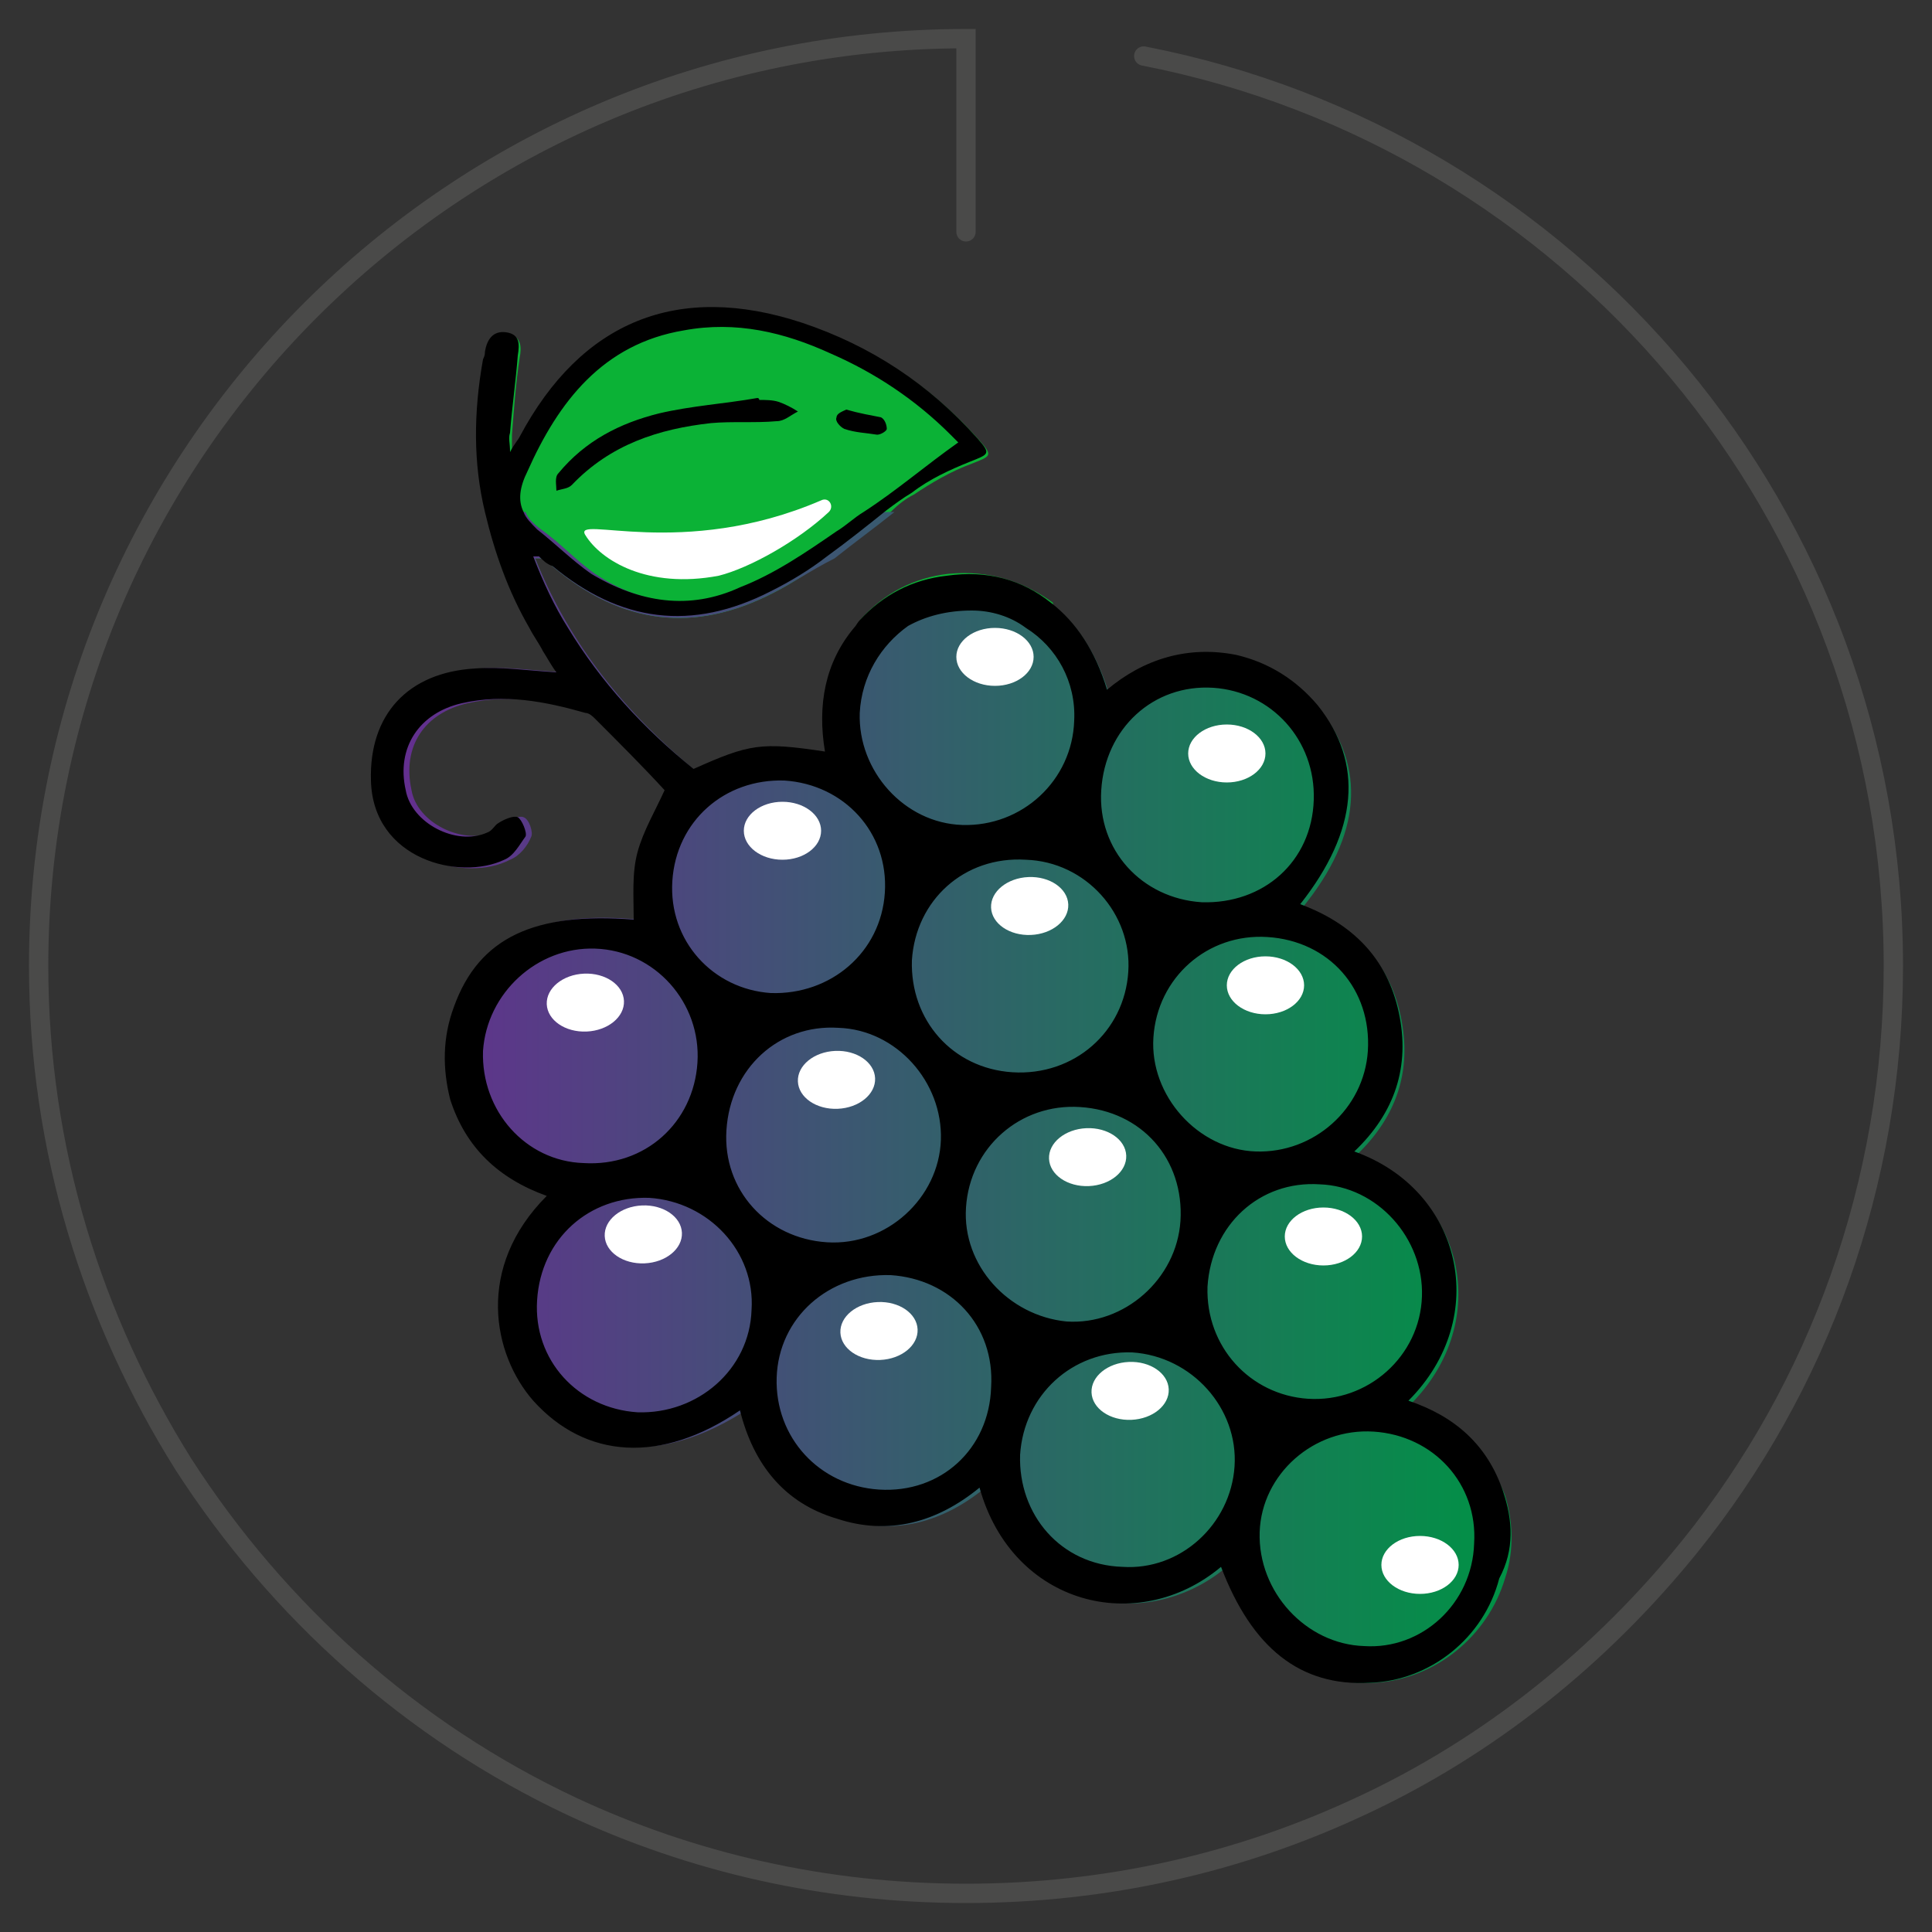 <?xml version="1.0" encoding="utf-8"?>
<!-- Generator: Adobe Illustrator 25.4.1, SVG Export Plug-In . SVG Version: 6.00 Build 0)  -->
<svg version="1.1" id="Ebene_1" xmlns="http://www.w3.org/2000/svg" xmlns:xlink="http://www.w3.org/1999/xlink" x="0px" y="0px"
	 viewBox="0 0 100 100" style="enable-background:new 0 0 100 100;" xml:space="preserve">
<rect x="0" y="0" width="100" height="100" fill="#333333" stroke="none"/>
<style type="text/css">
	.st0{fill:none;stroke:#4A4A49;stroke-linecap:round;stroke-miterlimit:10;}
	.st1{fill:#676F86;}
	.st2{fill:url(#SVGID_1_);}
	.st3{fill:#855032;}
	.st4{fill:url(#SVGID_00000119080743060681276570000014756724627683589048_);}
	.st5{fill:#BB8C5A;}
	.st6{fill:#F9DEB1;}
	.st7{fill:#F9DEB2;}
	.st8{fill:#C08E59;}
	.st9{fill:#966947;}
	.st10{fill:#976947;}
	.st11{fill:url(#SVGID_00000061458050568770810950000014894104644834235309_);}
	.st12{fill:#4FB96F;}
	.st13{fill:#25AD5F;}
	.st14{fill:#FCFBFC;}
	.st15{fill:#FCFCFC;}
	.st16{fill:#F6D191;}
	.st17{fill:url(#SVGID_00000145040371143333992730000013864126281023714207_);}
	.st18{fill:#EFC382;}
	.st19{fill:#F6D190;}
	.st20{fill:url(#SVGID_00000114053769615617644840000008035007016574871179_);}
	.st21{fill:url(#SVGID_00000047031381246951730050000016211755077650765472_);}
	.st22{fill:url(#SVGID_00000075136845698470972710000009981201072798957444_);}
	.st23{fill:url(#SVGID_00000143613535784954914780000004051162596526334374_);}
	.st24{fill:url(#SVGID_00000042005440818043367390000016848740086609604769_);}
	.st25{fill:url(#SVGID_00000123400192613070273430000006022847219638999993_);}
	.st26{fill:url(#SVGID_00000002347911625380988070000007358185098842792121_);}
	.st27{fill:url(#SVGID_00000141432799818359370910000004963322203181110711_);}
	.st28{fill:url(#SVGID_00000183958272726326287900000007869088974963395986_);}
	.st29{fill:url(#SVGID_00000127017924602932636620000010264356053186906269_);}
	.st30{fill:url(#SVGID_00000101792809370019555540000014287125247631298209_);}
	.st31{fill:#DE4D60;}
	.st32{fill:#FA7B76;}
	.st33{fill:#E5E6E7;}
	.st34{fill:#FE5364;}
	.st35{fill:#FA7A75;}
	.st36{fill:#F97975;}
	.st37{fill:#BDC3C7;}
	.st38{fill:#020202;}
	.st39{fill:#979797;}
	.st40{fill:#F28F9A;}
	.st41{fill:#EDFEFE;}
	.st42{fill:#8FD1E0;}
	.st43{fill:#8FD1DF;}
	.st44{fill:#EAFBFB;}
	.st45{fill:#050303;}
	.st46{fill:#030202;}
	.st47{fill:#010101;}
	.st48{fill:#0A0607;}
	.st49{fill:#040606;}
	.st50{fill:#674330;}
	.st51{fill:#8C472E;}
	.st52{fill:#67422F;}
	.st53{fill:#542C1B;}
	.st54{fill:#9C5033;}
	.st55{fill:#9B5338;}
	.st56{fill:#6A4633;}
	.st57{fill:#542B1A;}
	.st58{fill:#8B462D;}
	.st59{fill:#8C462D;}
	.st60{fill:#D79A85;}
	.st61{fill:#29845F;}
	.st62{fill:#40A07F;}
	.st63{fill:#349270;}
	.st64{fill:#CFE7CE;}
	.st65{fill:#8BCA8F;}
	.st66{fill:#FBB860;}
	.st67{fill:#8CA533;}
	.st68{fill:#80593E;}
	.st69{fill:#FCC885;}
	.st70{fill:url(#SVGID_00000096050134672694360440000008224284050017541274_);}
	.st71{fill:#FEA92D;}
	.st72{fill:#FEA92E;}
	.st73{fill:#946240;}
	.st74{fill:#0071BC;}
	.st75{fill:#BCBCBC;}
	.st76{fill:#FFFFFF;}
	.st77{fill:#968312;}
	.st78{fill:#4A4A49;}
	.st79{fill:#F09101;}
	.st80{fill:#EBC08E;}
	.st81{fill:#E1B077;}
	.st82{fill:#E0B078;}
	.st83{fill:#E08009;}
	.st84{fill:#EBC08D;}
	.st85{fill:#E38613;}
	.st86{fill:#FBF8F1;}
	.st87{fill:#F2960E;}
	.st88{fill:url(#SVGID_00000148622526130430053220000009048652580793016764_);}
	.st89{fill:#B46022;}
	.st90{fill:#E1995E;}
	.st91{fill:url(#SVGID_00000100354638867036818650000017005047525175820426_);}
	.st92{fill:#B9DA47;}
	.st93{fill:#BEEAFE;}
	.st94{fill:#20C879;}
	.st95{fill:#BFEAFE;}
	.st96{fill:#FE6E37;}
	.st97{fill:#883E07;}
	.st98{fill:#7ED6FE;}
	.st99{fill:#873D06;}
	.st100{fill:#D45F05;}
	.st101{fill:#D55F06;}
	.st102{fill:#FE9037;}
	.st103{fill:url(#SVGID_00000150103734691124043180000014042231294866253241_);}
	.st104{fill:#FEB42C;}
	.st105{fill:url(#SVGID_00000137842813852400550030000002991323263442222230_);}
	.st106{fill:#ABEDFE;}
	.st107{fill:#6EE1FE;}
	.st108{fill:#E3F2F6;}
	.st109{fill:#0A428C;}
	.st110{fill:#0C438D;}
	.st111{fill:#E3F2F5;}
	.st112{fill:#73370A;}
	.st113{fill:#FDFDFD;}
	.st114{fill:#FDFDFC;}
	.st115{fill:#040403;}
	.st116{fill:url(#SVGID_00000127010816706307520250000015180735560562357668_);}
	.st117{fill:#FBF2D4;}
	.st118{fill:#E0F486;}
	.st119{fill:#FD9A9E;}
	.st120{fill:#FD7F86;}
	.st121{fill:#7A3100;}
	.st122{fill:url(#SVGID_00000121976229316322954900000001320180501046554034_);}
	.st123{fill:url(#SVGID_00000093862465120012759700000012859517247139484814_);}
	
		.st124{fill:url(#SVGID_00000105417800744012856180000015418129427432545719_);stroke:#FFFFFF;stroke-width:0.75;stroke-miterlimit:10;}
	
		.st125{fill:url(#SVGID_00000183932504676007974130000005695378106172870582_);stroke:#FFFFFF;stroke-width:0.75;stroke-miterlimit:10;}
	.st126{fill:url(#SVGID_00000155104866031971324310000012345259266361063327_);}
	.st127{fill:#009245;}
	.st128{fill:#754C24;}
	.st129{fill:#999999;}
	.st130{fill:#FEF9D1;}
	.st131{fill:#FD93BC;}
	.st132{fill:#FED367;}
	.st133{fill:#FBE003;}
	.st134{fill:#FED5E7;}
	.st135{fill:#FEEC5A;}
	.st136{fill:#C7FDBC;}
	.st137{fill:#6EDDFE;}
	.st138{fill:#FECBE1;}
	.st139{fill:#6FDDFE;}
	.st140{fill:#B0F9A0;}
	.st141{fill:#FBA652;}
	.st142{fill:#58D6FE;}
	.st143{fill:#FEF5D1;}
	.st144{fill:url(#SVGID_00000127724364871123851140000006340610898853491381_);}
	.st145{fill:#593025;}
	.st146{fill:#8CDBA3;}
	.st147{fill:#FEFEFE;}
	.st148{fill:#FEECA3;}
	.st149{fill:url(#SVGID_00000183947438668598558830000007060179472942473647_);}
	.st150{fill:#7F5B53;}
	.st151{fill:#AE8066;}
	.st152{fill:#70C084;}
	.st153{fill:#B9D0B3;}
	.st154{fill:#2D4051;}
	.st155{fill:#252122;}
	.st156{fill:url(#SVGID_00000053546404978655538870000014611139521388842162_);}
	.st157{fill:url(#SVGID_00000093165479761569403640000000344305960711732124_);}
	.st158{fill:url(#SVGID_00000062898553106767581330000017051455339014439840_);}
	.st159{fill:#CA8C4F;}
	.st160{fill:#68D860;}
	.st161{fill:#6984A8;}
	.st162{fill:url(#SVGID_00000127038311755502036590000004929144619092300680_);}
	.st163{fill:#97BE0D;}
	.st164{fill:#00AF00;}
	.st165{fill:none;}
	.st166{fill:url(#SVGID_00000180350571486120694870000002406898117033607042_);}
	.st167{fill:url(#SVGID_00000104678192131713308080000012311466217406770067_);}
	.st168{fill:url(#SVGID_00000146485899627504515760000002360389669755723154_);}
	.st169{fill:url(#SVGID_00000133487927678904253310000014821002851271178651_);}
	.st170{fill:url(#SVGID_00000111872830949186208260000018178685298158410638_);}
	.st171{fill:url(#SVGID_00000003789178992761955760000000934049368597584824_);}
	.st172{fill:url(#SVGID_00000182496529843383085970000002308597732595166622_);}
	.st173{fill:url(#SVGID_00000026144822335011385770000002514634300522546048_);}
	.st174{fill:url(#SVGID_00000096019361895257416400000003496592633743878793_);}
	.st175{fill:url(#SVGID_00000103252699228205018590000015109472251467970744_);}
	.st176{fill:url(#SVGID_00000144323106828442677420000016659746356980832934_);}
	.st177{fill:url(#SVGID_00000165218780213292519520000008311059722645279406_);}
	.st178{fill:url(#SVGID_00000127727097201576076170000008644911727314575764_);}
	.st179{fill:url(#SVGID_00000033349239092532250500000014699983681410572984_);}
	.st180{fill:url(#SVGID_00000094605350803248594110000010172956987591151253_);}
	.st181{fill:url(#SVGID_00000095316537870390380720000006476060299662756233_);}
	.st182{fill:url(#SVGID_00000026162855232105780520000003273893109568866459_);}
	.st183{fill:url(#SVGID_00000034786110150996179550000016321540354006932390_);}
	.st184{fill:url(#SVGID_00000176740008650280047740000015069734903082555302_);}
	.st185{fill:url(#SVGID_00000148635872779576558760000014092208088507617724_);}
	.st186{fill:url(#SVGID_00000027577861259259196320000008086885605615652535_);}
	.st187{fill:url(#SVGID_00000149342898796992368380000007541553172521103514_);}
	.st188{fill:url(#SVGID_00000060733690749363548400000015096094107869069208_);}
	.st189{fill:url(#SVGID_00000116225157135337326260000005049038211471960463_);}
	.st190{fill:url(#SVGID_00000168097682007535928350000000588680551090231483_);}
	.st191{fill:url(#SVGID_00000177453002996868023090000018275247970299432578_);}
	.st192{fill:url(#SVGID_00000129194418857837059120000000339804315830411943_);}
	.st193{fill:url(#SVGID_00000155846698827007644190000010997307701952852100_);}
	.st194{fill:url(#SVGID_00000000943749126859757040000008775557971666108304_);}
	.st195{fill:url(#SVGID_00000150819070935325254950000016868119925661760669_);}
	.st196{fill:url(#SVGID_00000019665826511011450780000002469584815593254842_);}
	.st197{fill:url(#SVGID_00000044139362380147584090000008253920813326102432_);}
	.st198{fill:url(#SVGID_00000156573755643371843680000012202036133162918313_);}
	.st199{fill:url(#SVGID_00000006709624305414981710000002967799298230464156_);}
	.st200{fill:url(#SVGID_00000132086266012751082270000003433318368653612207_);}
	.st201{fill:url(#SVGID_00000086672393109514115340000015345526024478890127_);}
	.st202{fill:url(#SVGID_00000074428553177801011840000017176313071553764268_);}
	.st203{fill:url(#SVGID_00000034769199336196687960000001290221656205588155_);}
	.st204{fill:url(#SVGID_00000137100631436631239590000002655556166867831429_);}
	.st205{fill:url(#SVGID_00000041991177578634829640000007646333918454553999_);}
	.st206{fill:url(#SVGID_00000152235871473811424380000003371643735205506190_);}
	.st207{fill:url(#SVGID_00000009551662028620922040000007613395807459978139_);}
	.st208{fill:url(#SVGID_00000016772759906722410920000006031831534955736247_);}
	.st209{fill:url(#SVGID_00000147182566956482657130000009620135649882199999_);}
	.st210{fill:url(#SVGID_00000182508181613091534380000015548809168765294492_);}
	.st211{fill:url(#SVGID_00000038391718598752862250000011801029820451058359_);}
	.st212{fill:url(#SVGID_00000173863901355632537580000017377350159330919310_);}
	.st213{fill:url(#SVGID_00000018945381126427647830000015665071736405929663_);}
	.st214{fill:url(#SVGID_00000056393292450037802060000009571746215226005158_);}
	.st215{fill:url(#SVGID_00000045610602867399042600000006496872518631053719_);}
	.st216{fill:#39B54A;}
	.st217{fill:url(#SVGID_00000034084107125751979410000017158608438471063465_);}
	.st218{fill:#0BB236;}
	.st219{fill:url(#SVGID_00000055669150910183296590000016017930786995360703_);}
	.st220{fill:url(#SVGID_00000116949303730320054550000009545373213797408174_);}
	.st221{fill:url(#SVGID_00000099652153627352770700000002185125881192735159_);}
	.st222{fill:#006837;}
	.st223{fill:url(#SVGID_00000127043708173020584410000003793859814128538546_);}
	.st224{fill:#020201;}
	.st225{fill:#EBEBEB;}
	.st226{fill:#F8F8F8;}
	.st227{fill:#F7F7F7;}
	.st228{fill:#EDEDED;}
	.st229{fill:url(#SVGID_00000102502620540416350830000005025062448338981026_);}
	.st230{fill:#007F00;}
	.st231{fill:#E7E7E7;}
	.st232{fill:#FEFDFC;}
	.st233{fill:url(#SVGID_00000168802518922981987900000011522789023433377670_);}
	.st234{fill:url(#SVGID_00000085940479146526898260000003362925522810360992_);}
	.st235{fill:url(#SVGID_00000087405917092687383630000015244096568950660013_);}
	.st236{fill:url(#SVGID_00000049186439627122634650000018424865156774573220_);}
	.st237{fill:url(#SVGID_00000140729309634700383930000009263440088551883662_);}
	.st238{fill:url(#SVGID_00000088848664284789060530000007308504881285349799_);}
	.st239{fill:url(#SVGID_00000077314154893389967760000000345212772456082565_);}
	.st240{fill:url(#SVGID_00000057127135364884126890000015597437310890206347_);}
	.st241{fill:url(#SVGID_00000136385003889474396740000007662894986411855020_);}
	.st242{fill:url(#SVGID_00000008830113447871401690000016080145492418190980_);}
	.st243{fill:url(#SVGID_00000049934320006014596830000017541761593408684954_);}
	.st244{fill:url(#SVGID_00000070797716538260265080000002688151448814808245_);}
	.st245{fill:url(#SVGID_00000057127315420997780100000008568952620399092654_);}
	.st246{fill:url(#SVGID_00000111172416168491981120000014502053931172830868_);}
	.st247{fill:url(#SVGID_00000067931905779983807880000003088796246884930196_);}
	.st248{fill:url(#SVGID_00000053528863973160771400000010758539869114378168_);}
	.st249{fill:url(#SVGID_00000093869530733806529310000015272697215428244625_);}
	.st250{fill:url(#SVGID_00000104678272290788225240000015678037190776211844_);}
	.st251{fill:url(#SVGID_00000029753462366545040330000014695086829986537635_);}
	.st252{fill:url(#SVGID_00000078762945527468001170000004742339917463812251_);}
	.st253{fill:url(#SVGID_00000071528537060297461370000012258706146731039139_);}
	.st254{fill:url(#SVGID_00000034795109569020252470000001858820122078857602_);}
	.st255{fill:url(#SVGID_00000042709615410217959410000017545370788100892038_);}
	.st256{fill:url(#SVGID_00000083799352376492444110000009377286872773101747_);}
	.st257{fill:url(#SVGID_00000011712568390896477610000003559810567410714790_);}
	.st258{fill:url(#SVGID_00000067956706239887031900000014764669279663763880_);}
	.st259{fill:url(#SVGID_00000068636351075282757300000000628721426332775835_);}
	.st260{fill:url(#SVGID_00000121986868528875058000000016766228562720429733_);}
	.st261{fill:url(#SVGID_00000122718833064907733010000016535876816041869967_);}
	.st262{fill:url(#SVGID_00000033343457679866503020000000124501896110931124_);}
	.st263{fill:url(#SVGID_00000002354444705867552490000005199857394647899044_);}
	.st264{fill:url(#SVGID_00000168109539906235566670000006707585899672032648_);}
	.st265{fill:url(#SVGID_00000168832824790236802880000003602902421142173829_);}
	.st266{fill:url(#SVGID_00000156556827354646071980000002282653299604404670_);}
	.st267{fill:url(#SVGID_00000135651398288580241730000000507643854312380801_);}
	.st268{fill:url(#SVGID_00000125560841765798428280000008741575726195952276_);}
	.st269{fill:url(#SVGID_00000074435496038133644090000014049707786240522625_);}
	.st270{fill:url(#SVGID_00000110466873285802706110000015600012031193073333_);}
	.st271{fill:url(#SVGID_00000007407431961962727650000012716123378841088668_);}
	.st272{fill:url(#SVGID_00000031915811159645876120000004586268197279196552_);}
	.st273{fill:url(#SVGID_00000177447543130404223090000013828071282598038190_);}
	.st274{fill:url(#SVGID_00000150081641355418254670000008628529455771715762_);}
	.st275{fill:#26AF00;}
	.st276{fill:url(#SVGID_00000023247476526013899290000010126148946901215109_);}
	.st277{fill:#8DD641;}
	.st278{fill:url(#SVGID_00000036969024907656983500000015207707153169262244_);}
	.st279{fill:url(#SVGID_00000168086390478069012140000017679350660714146973_);}
	.st280{fill:url(#SVGID_00000178162455635166725670000013558081409870867072_);}
	.st281{fill:url(#SVGID_00000070097111636593601490000002710865229644593591_);}
	.st282{fill:url(#SVGID_00000005244813608851163920000001698469563225061540_);}
	.st283{fill:url(#SVGID_00000141446837199248312640000011925888432723815324_);}
	.st284{fill:url(#SVGID_00000044139262329777358110000005008570171936915842_);}
	.st285{fill:url(#SVGID_00000158743181650416280910000018211806452155931070_);}
	.st286{fill:url(#SVGID_00000015322329266263369880000015513170056050542501_);}
	.st287{fill:#EF0744;}
	.st288{fill:url(#SVGID_00000137836824731862600470000007185226912098566304_);}
	.st289{fill:#EA6C18;}
	.st290{fill:#43A83E;}
	.st291{fill:#AB0054;}
	.st292{fill:#FACB02;}
	.st293{fill:#FFD93C;}
	.st294{fill:#A59241;}
	.st295{fill:url(#SVGID_00000161633157940022015990000013577677581782812057_);}
	.st296{fill:#FF8A65;}
	.st297{fill:url(#SVGID_00000037676351613361591830000003898118814420691385_);}
	.st298{fill:#8C6239;}
	.st299{fill:url(#SVGID_00000127020850770281872210000013115265302710407858_);}
	.st300{fill:#00C36D;}
	.st301{fill:#85DA5F;}
	.st302{fill:#00C26D;}
	.st303{fill:url(#SVGID_00000111903939139421925430000006248964312165242558_);}
	.st304{fill:url(#SVGID_00000073682710920881513170000004676236151878006157_);}
	.st305{fill:url(#SVGID_00000057109168329561497530000013608634812038329506_);}
	.st306{fill:url(#SVGID_00000095337519148408851450000006274821478954432956_);}
	.st307{fill:url(#SVGID_00000104690949782521431310000006525285663525720993_);}
	.st308{fill:url(#SVGID_00000050655811613786837090000010521191901292413853_);}
	.st309{fill:url(#SVGID_00000112609190508292581110000016470917953268221883_);}
	.st310{fill:url(#SVGID_00000059999470503265416300000007715674734687181747_);}
	.st311{fill:url(#SVGID_00000127003081069078546310000002621099955068600992_);}
	.st312{fill:url(#SVGID_00000044884520651677535790000004255981762607544234_);}
	.st313{fill:url(#SVGID_00000004544752500525941450000009196873441881668263_);}
	.st314{fill:url(#SVGID_00000116236490875323167680000016722178425879951760_);}
	.st315{fill:url(#SVGID_00000069361130010479938590000004655716662072728450_);}
	.st316{fill:url(#SVGID_00000109727369027569605120000002664081577805576356_);}
	.st317{fill:url(#SVGID_00000169546804359142756530000013950185237044197552_);}
	.st318{fill:#745C53;}
	.st319{fill:#D9CD59;}
	.st320{fill:#876742;}
	.st321{fill:#CEC176;}
	.st322{fill:#BBAA5C;}
	.st323{fill:#F1E58B;}
	.st324{fill:#AA9D60;}
	.st325{fill:#BBA951;}
	.st326{fill:#7C716E;}
	.st327{fill:#C8B346;}
	.st328{fill:#CEC073;}
	.st329{fill:#C7BB74;}
	.st330{fill:#D5C84A;}
	.st331{fill:#E3D85E;}
	.st332{fill:#ECB640;}
	.st333{fill:url(#SVGID_00000086668758038575770550000015248141789306649504_);}
	.st334{fill:#B5B8B9;}
	.st335{fill:#E0E2E5;}
	.st336{fill:#9AA3A8;}
	.st337{fill:#D9DBDD;}
	.st338{fill:#57A4BA;}
	.st339{fill:#57A3BA;}
	.st340{fill:url(#SVGID_00000091703627275496814740000006206074177536640415_);}
	.st341{fill:#FE7B8B;}
	.st342{fill:url(#SVGID_00000174603102419466911750000015490645023656510102_);}
	.st343{fill:#F2E7D1;}
	.st344{fill:url(#SVGID_00000082366805839339849140000012764931592334285982_);}
	.st345{fill:url(#SVGID_00000048489759754219874980000017551457628383706521_);}
	.st346{fill:url(#SVGID_00000127724304857205791930000016221357077376431013_);}
	.st347{fill:url(#SVGID_00000075878081752631565430000006290114229709335474_);}
	.st348{fill:#5D5D5D;}
	.st349{fill:#B7EC62;}
	.st350{fill:url(#SVGID_00000075141260162517571080000006932582626752588457_);}
	.st351{fill:#ACD963;}
	.st352{fill:url(#SVGID_00000082327332317316767440000002932717637150907554_);}
	.st353{fill:#FDC27D;}
	.st354{fill:#80C56F;}
	.st355{fill:#F0A559;}
	.st356{fill:#66AD66;}
	.st357{fill:#61A361;}
	.st358{fill:url(#SVGID_00000088135438024603750160000014792048825414741671_);}
	.st359{fill:url(#SVGID_00000178902605745137820410000015173810497321584788_);}
	.st360{fill:#EC0A00;}
</style>
<path class="st0" d="M50,12V2C23.5,2,2,23.5,2,50c0,9.5,2.8,18.3,7.5,25.8c4.9,7.6,11.8,13.8,20.1,17.7C35.8,96.4,42.7,98,50,98
	s14.2-1.6,20.4-4.5c6.7-3.1,12.5-7.8,17.1-13.5C94.1,71.8,98,61.3,98,50C98,26.6,81.3,7.2,59.2,2.9"/>
<g>
	<g>
		<path class="st218" d="M46.1,26.5c-1,0.8-2.1,1.6-3.1,2.4C42,29.5,41,30.2,40,30.7c-4.1,2.1-7.8,1.6-11.3-1.3
			c-0.2-0.2-0.5-0.4-0.7-0.5c0,0-0.1,0-0.3,0c0.5,1.3,1.1,2.5,1.8,3.7h-2c-1.1-1.9-1.9-3.9-2.3-6c-0.6-2.5-0.6-5.2-0.1-7.9
			c0-0.1,0-0.3,0.1-0.4c0.1-0.6,0.4-1.1,1.1-1c0.7,0.1,0.7,0.7,0.6,1.2c-0.2,1.3-0.3,2.7-0.4,4c0,0.2,0,0.5,0,1
			c0.3-0.4,0.4-0.6,0.5-0.8c3.2-6,8.2-8,14.6-5.9c3.6,1.2,6.6,3.2,9.1,6c0.7,0.8,0.6,0.8-0.4,1.2c-1.1,0.4-2.1,1-3,1.6
			C46.9,25.8,46.5,26.1,46.1,26.5z"/>
	</g>
	<g>
		<path class="st218" d="M54.5,31.2v1.2H44.3c0.1-0.1,0.2-0.3,0.3-0.4c1.2-1.3,2.7-2.1,4.5-2.3C51.2,29.5,53,30.1,54.5,31.2z"/>
	</g>
	<linearGradient id="SVGID_1_" gradientUnits="userSpaceOnUse" x1="19.426" y1="56.755" x2="78.243" y2="56.755">
		<stop  offset="0" style="stop-color:#662D91"/>
		<stop  offset="1" style="stop-color:#009245"/>
	</linearGradient>
	<path class="st2" d="M77.9,81.7c-0.9,3-3.6,5.2-6.7,5.4c-3.6,0.2-6.2-1.8-7.7-6C59.2,84.7,52.6,83.1,51,77
		c-2.2,1.8-4.7,2.5-7.4,1.6c-2.7-0.9-4.3-2.9-5-5.6c-4.2,2.7-8,2.5-10.7-0.5c-2.1-2.4-3-6.9,0.7-10.6c-2.4-0.9-4.2-2.5-5-5
		c-0.5-1.6-0.4-3.2,0.2-4.8c1.3-3.6,4.2-5,9.3-4.5c0.1-1.2,0-2.4,0.2-3.5c0.3-1.1,0.9-2.1,1.4-3.2c-1.2-1.2-2.4-2.4-3.6-3.7
		c-0.1-0.1-0.3-0.2-0.5-0.3c-2.1-0.6-4.2-1-6.4-0.5c-2.2,0.5-3.4,2.2-2.9,4.5c0.3,1.7,2.6,2.8,4.2,2.2c0.2-0.1,0.3-0.4,0.6-0.5
		c0.3-0.2,0.8-0.4,1-0.3c0.3,0.1,0.5,0.8,0.4,1c-0.2,0.5-0.6,1-1.1,1.2c-2.3,1.2-6.8,0-6.9-4.1c-0.1-3.4,1.9-5.6,5.4-5.8
		c1.3-0.1,2.7,0.1,4.2,0.2c-0.3-0.5-0.5-0.8-0.7-1.1c-1.4-2.3-2.5-4.7-3-7.2h1.8c0.1,0.3,0.4,0.6,0.8,0.9c1,0.7,1.8,1.6,2.8,2.3
		c2.4,1.6,5,1.9,7.7,0.7c1.8-0.8,3.4-1.9,5-2.9c0.5-0.3,0.9-0.6,1.4-1h1.4c-1,0.8-2.1,1.6-3.1,2.4C42,29.5,41,30.2,40,30.7
		c-4.1,2.1-7.8,1.6-11.3-1.3c-0.2-0.2-0.5-0.4-0.7-0.5c0,0-0.1,0-0.3,0c1.8,4.5,4.7,8,8.3,11c2.9-1.4,3.4-1.4,6.8-0.9
		c-0.4-2.5,0-4.9,1.8-6.8c1.2-1.3,2.7-2.1,4.5-2.3c3.9-0.5,7,1.7,8.3,6c2-1.7,4.2-2.4,6.7-1.8c1.7,0.3,3.1,1.2,4.2,2.6
		c2.4,3,2.2,6.5-0.9,10.3c2.6,1,4.5,2.7,5.1,5.6c0.6,2.8-0.2,5.2-2.3,7.2c5.6,2,7.1,8.6,2.8,12.9c2.3,0.9,4,2.4,4.9,4.7
		C78.3,78.7,78.4,80.2,77.9,81.7z"/>
	<g id="hnW6Pw.tif">
		<g>
			<path d="M77.8,77.2c-0.8-2.4-2.5-3.9-4.9-4.7c4.3-4.3,2.8-10.9-2.8-12.9c2.1-2,2.9-4.4,2.3-7.2c-0.6-2.8-2.4-4.6-5.1-5.6
				c3-3.8,3.3-7.3,0.9-10.3c-1.1-1.3-2.5-2.2-4.2-2.6c-2.5-0.5-4.8,0.2-6.7,1.8c-0.6-2-1.6-3.5-2.9-4.5c-1.5-1.2-3.3-1.7-5.4-1.4
				c-1.8,0.2-3.3,1-4.5,2.3c-0.1,0.1-0.2,0.3-0.3,0.4c-1.5,1.8-1.9,4-1.5,6.4c-3.3-0.5-3.9-0.4-6.8,0.9c-2.6-2.1-4.8-4.5-6.5-7.3
				c-0.7-1.1-1.3-2.4-1.8-3.7c0.2,0,0.2,0,0.3,0c0.2,0.2,0.4,0.4,0.7,0.5c3.5,2.9,7.2,3.4,11.3,1.3c1-0.5,2-1.1,2.9-1.8
				c1.1-0.8,2.1-1.6,3.1-2.4c0.4-0.3,0.8-0.6,1.3-0.9c0.9-0.7,2-1.2,3-1.6c1-0.4,1.1-0.4,0.4-1.2c-2.5-2.8-5.5-4.8-9.1-6
				c-6.4-2.1-11.4-0.1-14.6,5.9c-0.1,0.2-0.3,0.4-0.5,0.8c0-0.5-0.1-0.7,0-1c0.1-1.3,0.3-2.7,0.4-4c0.1-0.6,0.1-1.1-0.6-1.2
				c-0.7-0.1-1,0.4-1.1,1c0,0.1,0,0.2-0.1,0.4c-0.5,2.8-0.5,5.4,0.1,7.9c0.5,2.1,1.2,4.1,2.3,6c0.2,0.4,0.5,0.8,0.7,1.2
				c0.2,0.3,0.4,0.7,0.7,1.1c-1.6-0.1-2.9-0.3-4.2-0.2c-3.5,0.2-5.5,2.4-5.4,5.8c0.1,4.1,4.6,5.2,6.9,4.1c0.5-0.2,0.8-0.8,1.1-1.2
				c0.1-0.2-0.2-0.9-0.4-1c-0.2-0.1-0.7,0.1-1,0.3c-0.2,0.1-0.3,0.4-0.6,0.5c-1.6,0.7-3.9-0.5-4.2-2.2c-0.5-2.2,0.7-4,2.9-4.5
				c2.2-0.5,4.3-0.1,6.4,0.5c0.2,0,0.4,0.2,0.5,0.3c1.2,1.2,2.5,2.5,3.6,3.7c-0.5,1.1-1.1,2.1-1.4,3.2c-0.3,1.1-0.2,2.3-0.2,3.5
				c-5.1-0.4-8,0.9-9.3,4.5c-0.6,1.6-0.6,3.2-0.2,4.8c0.8,2.5,2.5,4.1,5,5c-3.7,3.7-2.8,8.2-0.7,10.6c2.7,3,6.6,3.3,10.7,0.5
				c0.7,2.8,2.3,4.8,5,5.6c2.7,0.9,5.2,0.2,7.4-1.6c1.7,6.1,8.2,7.7,12.5,4.1c1.6,4.2,4.1,6.2,7.7,6c3.1-0.1,5.9-2.3,6.7-5.4
				C78.4,80.2,78.3,78.7,77.8,77.2z M27.1,26.5c-0.3-0.6-0.2-1.3,0.2-2.1c1.6-3.6,3.9-6.6,8.1-7.3c2.7-0.5,5.2,0.1,7.6,1.2
				c2.3,1,4.4,2.4,6.2,4.2c0.1,0.1,0.3,0.3,0.4,0.4l0,0c0,0,0,0,0,0l0,0c-1.7,1.2-3.2,2.5-4.9,3.6c-0.5,0.3-0.9,0.7-1.4,1
				c-1.6,1.1-3.2,2.2-5,2.9c-2.6,1.2-5.2,0.8-7.7-0.7c-1-0.7-1.9-1.6-2.8-2.3C27.5,27.1,27.2,26.8,27.1,26.5z M70.8,54.4
				c-0.2,3-2.8,5.3-5.8,5.2c-3-0.1-5.5-2.9-5.3-5.9c0.2-3.1,2.8-5.4,5.9-5.2C68.8,48.7,71,51.2,70.8,54.4z M62.8,35.6
				c3,0.2,5.3,2.7,5.2,5.8c-0.1,3.2-2.6,5.4-5.8,5.3c-3.1-0.2-5.4-2.7-5.2-5.8C57.2,37.7,59.7,35.4,62.8,35.6z M58.4,50.3
				c-0.2,3.1-2.8,5.4-6,5.2c-3.1-0.2-5.3-2.7-5.2-5.8c0.2-3.1,2.7-5.4,5.9-5.2C56.2,44.6,58.6,47.3,58.4,50.3z M50.3,31.6
				c1,0,2,0.3,2.8,0.9c1.6,1,2.6,2.8,2.5,4.8c-0.1,3.1-2.7,5.5-5.8,5.4c-3-0.1-5.4-2.8-5.3-5.8c0.1-1.9,1.1-3.5,2.5-4.5
				C47.9,31.9,49,31.6,50.3,31.6z M34.8,45.6c0.2-3.1,2.7-5.3,5.8-5.2c3.1,0.2,5.4,2.7,5.2,5.8c-0.2,3.1-2.8,5.3-5.9,5.2
				C36.9,51.2,34.6,48.7,34.8,45.6z M25,54.4c0.2-3,2.8-5.4,5.8-5.3c3.1,0.1,5.5,2.8,5.3,5.9c-0.2,3.1-2.7,5.4-5.9,5.2
				C27.2,60.1,24.9,57.5,25,54.4z M38.9,67.8c-0.1,3.1-2.8,5.4-5.9,5.3c-3.1-0.2-5.4-2.7-5.2-5.8c0.2-3.2,2.7-5.4,5.8-5.3
				C36.7,62.2,39.1,64.8,38.9,67.8z M37.6,58.5c0.2-3.2,2.7-5.5,5.8-5.3c3,0.1,5.4,2.8,5.3,5.8c-0.1,3-2.8,5.5-5.9,5.3
				C39.7,64.1,37.4,61.6,37.6,58.5z M45.5,77.1c-3.1-0.2-5.4-2.7-5.3-5.8c0.1-3.1,2.7-5.4,5.9-5.3c3.1,0.2,5.4,2.6,5.2,5.8
				C51.2,75,48.7,77.3,45.5,77.1z M50,62.5c0.2-3.1,2.8-5.4,5.9-5.2c3.2,0.2,5.4,2.7,5.2,5.9c-0.2,3-2.9,5.4-5.9,5.2
				C52.2,68.1,49.8,65.5,50,62.5z M63.9,75.9c-0.2,3-2.8,5.4-5.8,5.2c-3.2-0.1-5.4-2.7-5.3-5.8c0.2-3.1,2.7-5.4,5.8-5.3
				C61.7,70.2,64.1,72.9,63.9,75.9z M62.5,66.6c0.2-3.2,2.7-5.5,5.8-5.3c3,0.1,5.4,2.8,5.3,5.8c-0.1,3.1-2.8,5.5-5.9,5.3
				C64.7,72.2,62.4,69.7,62.5,66.6z M70.6,85.2c-3-0.1-5.5-2.8-5.4-5.9c0.1-3,2.8-5.4,5.9-5.2c3.1,0.2,5.4,2.7,5.2,5.8
				C76.2,83,73.6,85.4,70.6,85.2z"/>
			<path d="M39.3,20.7c0.3,0,0.7,0,1,0.1c0.3,0.1,0.7,0.3,1,0.5c-0.4,0.2-0.7,0.5-1.1,0.5c-1.1,0.1-2.3,0-3.4,0.1
				c-2.7,0.3-5.2,1.1-7.2,3.2c-0.2,0.2-0.5,0.2-0.8,0.3c0-0.3-0.1-0.7,0.1-0.9c1.4-1.7,3.2-2.6,5.2-3.1c1.7-0.4,3.4-0.5,5.1-0.8
				C39.3,20.6,39.3,20.7,39.3,20.7z"/>
			<path d="M43.8,21.2c0.7,0.2,1.3,0.3,1.8,0.4c0.2,0.1,0.3,0.4,0.3,0.6c0,0.1-0.3,0.3-0.5,0.3c-0.6-0.1-1.1-0.1-1.7-0.3
				c-0.2-0.1-0.5-0.4-0.4-0.6C43.3,21.4,43.6,21.3,43.8,21.2z"/>
		</g>
	</g>
</g>
<ellipse class="st76" cx="40.5" cy="43" rx="2" ry="1.5"/>
<ellipse class="st76" cx="51.5" cy="34" rx="2" ry="1.5"/>
<ellipse class="st76" cx="63.5" cy="39" rx="2" ry="1.5"/>
<ellipse class="st76" cx="65.5" cy="51" rx="2" ry="1.5"/>
<ellipse class="st76" cx="68.5" cy="64" rx="2" ry="1.5"/>
<ellipse class="st76" cx="73.5" cy="81" rx="2" ry="1.5"/>
<ellipse transform="matrix(0.999 -4.214826e-02 4.214826e-02 0.999 -2.981 2.53)" class="st76" cx="58.5" cy="72" rx="2" ry="1.5"/>
<ellipse transform="matrix(0.999 -4.214826e-02 4.214826e-02 0.999 -2.862 1.979)" class="st76" cx="45.5" cy="68.9" rx="2" ry="1.5"/>
<ellipse transform="matrix(0.999 -4.214826e-02 4.214826e-02 0.999 -2.473 2.426)" class="st76" cx="56.3" cy="59.9" rx="2" ry="1.5"/>
<ellipse transform="matrix(0.999 -4.214826e-02 4.214826e-02 0.999 -1.928 2.288)" class="st76" cx="53.3" cy="46.9" rx="2" ry="1.5"/>
<ellipse transform="matrix(0.999 -4.214826e-02 4.214826e-02 0.999 -2.316 1.874)" class="st76" cx="43.3" cy="55.9" rx="2" ry="1.5"/>
<ellipse transform="matrix(0.999 -4.214826e-02 4.214826e-02 0.999 -2.159 1.323)" class="st76" cx="30.3" cy="51.9" rx="2" ry="1.5"/>
<ellipse transform="matrix(0.999 -4.214826e-02 4.214826e-02 0.999 -2.662 1.46)" class="st76" cx="33.3" cy="63.9" rx="2" ry="1.5"/>
<path class="st76" d="M42.5,25.9c0.4-0.2,0.7,0.3,0.4,0.6c-1.6,1.5-4.1,2.9-5.7,3.3c-3.7,0.7-6.1-0.8-6.9-2.1
	C29.6,26.6,35.3,29,42.5,25.9z"/>
</svg>
